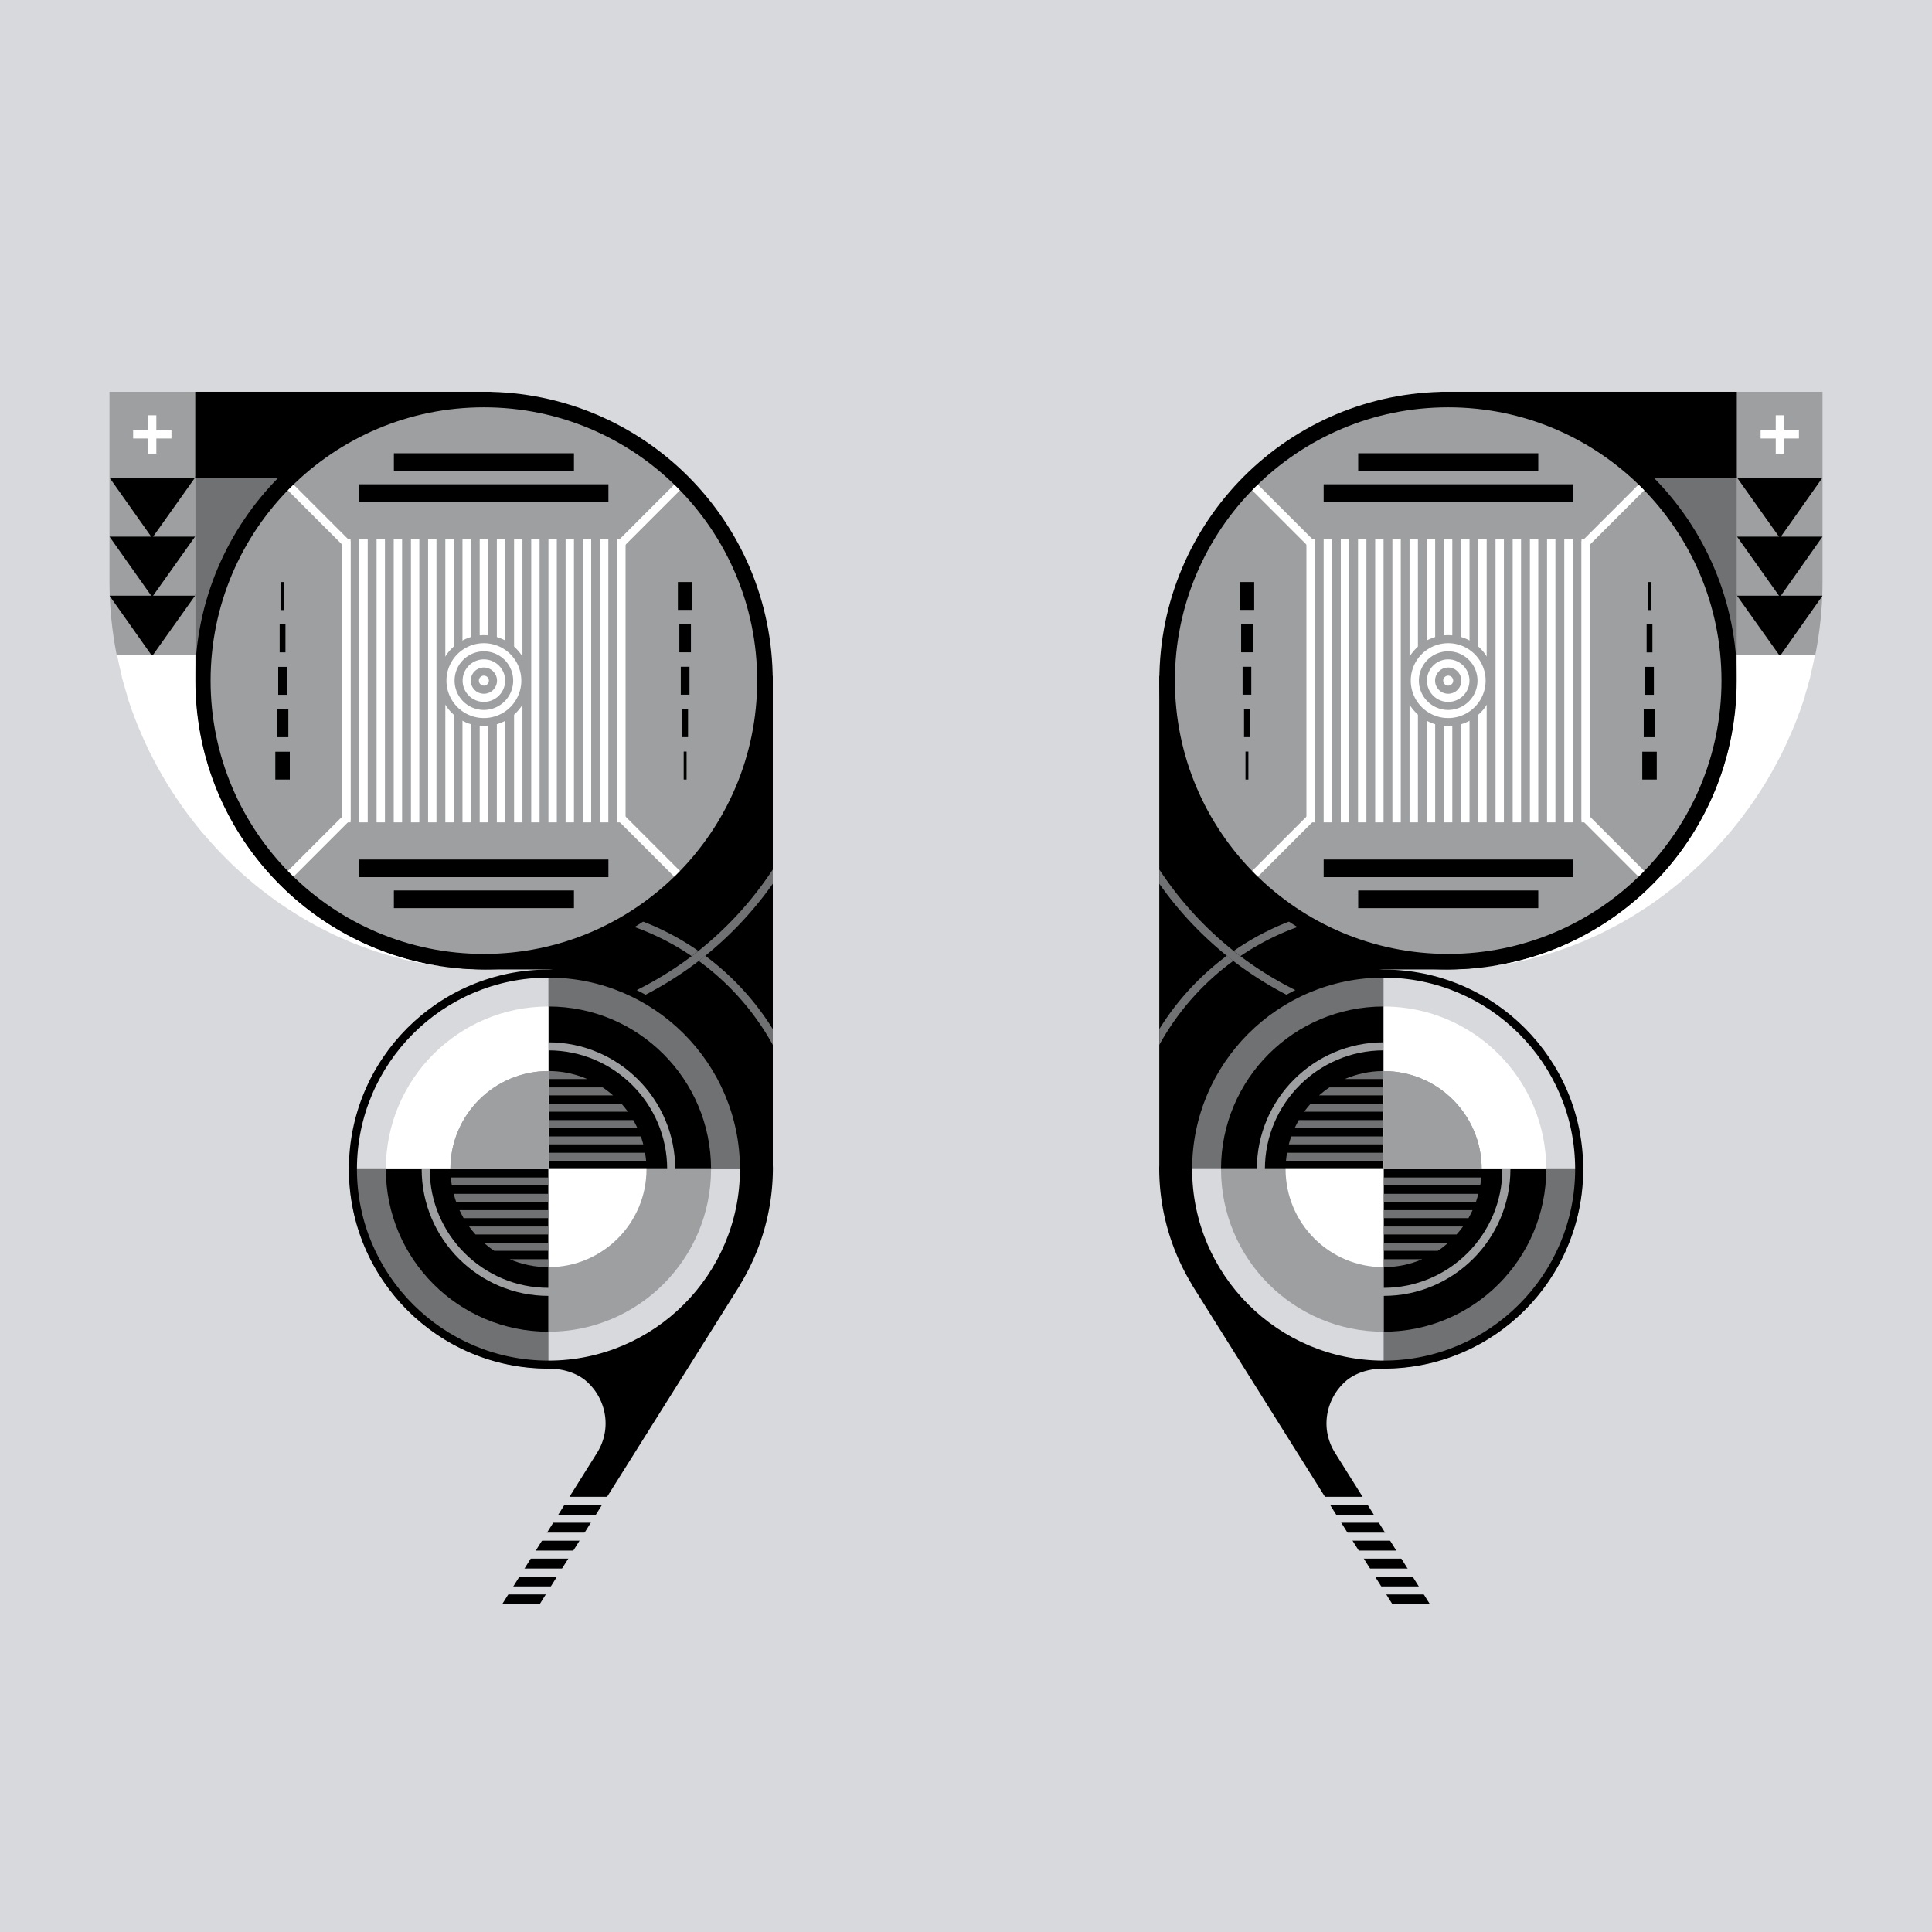 <svg xmlns="http://www.w3.org/2000/svg" width="240" height="240" fill="none"><rect width="100%" height="100%" fill="#333333" stroke="none"/><g clip-path="url(#a)"><path fill="#D8D9DD" d="M0 0h240v240H0z"/><path fill="#707173" d="M92.96 121.23H68.14v24h24.82v-24Z"/><path fill="#707173" d="M92.96 121.23H68.14v24h24.82v-24Z"/><path fill="#000" d="M96.01 145.09c0-.12-.01-.23-.01-.35V84l-5.05-4.62c-12.87-11.77-33.59-2.64-33.59 14.8v26.12c1.08.08 2.16.13 3.25.13h7.4c.22 0 .44.02.66.05 10.65 1.78 20.23 7.77 23.73 20.57.15.55.13 1.05.19 1.63 0 .07.01.24.02.31.06.72.1 1.41.1 2.15 0 4.98-4.1 13.35-4.1 13.35l-3.69 4.83a24.864 24.864 0 0 1-9.4 5.44s-7.34 1.13-7.39 1.13h.14l-.14.14s2.46-.16 4.46 1.34c.02.01.03.02.05.04.01 0 .02.02.04.03a7.29 7.29 0 0 1 1.24 1.33c1.53 2.15 1.85 5.14.25 7.7l.09-.14-11.9 18.98h4.66l24.93-39.71h-.02a27.81 27.81 0 0 0 4.08-14.5v-.01Z"/><path fill="#707173" d="M68.13 145.23H43.37v.03c0 13.66 11.07 24.73 24.73 24.73h.03v-24.76ZM96 129.82v-1.98a33.07 33.07 0 0 0-8.4-9.12c-.27.22-.54.43-.81.64 3.79 2.76 6.95 6.33 9.22 10.46H96ZM68.13 112.3c-3.77 0-7.4.64-10.77 1.82v1.06c3.37-1.22 6.99-1.88 10.77-1.88 6.59 0 12.71 2.02 17.79 5.47.28-.21.55-.43.82-.65a32.563 32.563 0 0 0-18.62-5.82h.01Z"/><path fill="#707173" d="M86.75 118.12c-.27.22-.55.44-.82.65a43.418 43.418 0 0 1-7.78 4.68c.38.18.74.39 1.11.59a44.39 44.39 0 0 0 7.53-4.66c.27-.21.55-.42.81-.64 3.2-2.58 6.03-5.6 8.4-8.96v-1.77a43.304 43.304 0 0 1-9.25 10.13v-.02Z"/><path fill="#000" d="M68.13 121.44c13.12 0 23.79 10.67 23.79 23.79s-10.67 23.79-23.79 23.79-23.79-10.67-23.79-23.79 10.67-23.79 23.79-23.79Zm0-1c-13.69 0-24.79 11.1-24.79 24.79s11.1 24.79 24.79 24.79 24.79-11.1 24.79-24.79-11.1-24.79-24.79-24.79Z"/><path fill="#707173" d="M61.01 73.83H24.23v14.98h36.78V73.83Z"/><path fill="#707173" d="M61.01 66.49H24.23v7.5h36.78v-7.5Z"/><path fill="#707173" d="M61.01 59.16H24.23v7.5h36.78v-7.5Z"/><path fill="#000" d="M61.01 48.67H24.23v10.66h36.78V48.67Z"/><path fill="#000" d="M60.11 120.43c19.816 0 35.88-16.064 35.88-35.88 0-19.816-16.064-35.88-35.88-35.88-19.816 0-35.88 16.064-35.88 35.88 0 19.816 16.064 35.88 35.88 35.88Z"/><path fill="#9D9FA1" d="M60.11 118.5c18.75 0 33.95-15.2 33.95-33.95 0-18.75-15.2-33.95-33.95-33.95-18.75 0-33.95 15.2-33.95 33.95 0 18.75 15.2 33.95 33.95 33.95Z"/><path fill="#fff" d="M77.43 67.23H42.79v34.64h34.64V67.23Z"/><path fill="#fff" d="m60.82 84.55 23.64-23.64c-.23-.24-.47-.47-.71-.71L60.11 83.84 36.47 60.2c-.24.23-.47.47-.71.71L59.4 84.55l-23.64 23.64c.23.24.47.47.71.71l23.64-23.64 23.64 23.64c.24-.23.47-.47.71-.71L60.82 84.55Z"/><path fill="#9D9FA1" d="M13.6 48.67v23.66c0 3.08.32 6.09.89 9.01h9.73V48.67H13.6Zm63.09 18.28H43.54v35.21h33.15V66.95Z"/><path fill="#fff" d="M43.55 66.95h-1.04v35.21h1.04V66.95Zm2.13 0h-1.04v35.21h1.04V66.95Zm2.14 0h-1.04v35.21h1.04V66.95Zm2.13 0h-1.04v35.21h1.04V66.95Zm2.14 0h-1.04v35.21h1.04V66.95Zm2.13 0h-1.04v35.21h1.04V66.95Zm2.14 0h-1.04v35.21h1.04V66.95Zm2.13 0h-1.04v35.21h1.04V66.95Zm2.14 0h-1.04v35.21h1.04V66.95Zm2.13 0h-1.04v35.21h1.04V66.95Zm2.14 0h-1.04v35.21h1.04V66.95Zm2.13 0h-1.04v35.21h1.04V66.95Zm2.14 0h-1.04v35.21h1.04V66.95Zm2.13 0h-1.04v35.21h1.04V66.95Zm2.14 0H72.4v35.21h1.04V66.95Zm2.13 0h-1.04v35.21h1.04V66.95Zm2.14 0h-1.04v35.21h1.04V66.95Z"/><path fill="#9D9FA1" d="M60.11 90.2a5.65 5.65 0 1 0 0-11.3 5.65 5.65 0 0 0 0 11.3Z"/><path fill="#fff" d="M60.11 89.2a4.65 4.65 0 1 0 0-9.3 4.65 4.65 0 0 0 0 9.3Z"/><path fill="#9D9FA1" d="M60.11 88.19a3.64 3.64 0 1 0 0-7.28 3.64 3.64 0 0 0 0 7.28Z"/><path fill="#fff" d="M60.11 87.19a2.64 2.64 0 1 0 0-5.28 2.64 2.64 0 0 0 0 5.28Z"/><path fill="#9D9FA1" d="M60.11 86.18a1.63 1.63 0 1 0 0-3.26 1.63 1.63 0 0 0 0 3.26Z"/><path fill="#fff" d="M60.11 85.17a.62.62 0 1 0 0-1.24.62.62 0 0 0 0 1.24Z"/><path stroke="#fff" stroke-miterlimit="10" d="M18.92 51.59v4.76m-2.38-2.38h4.76"/><path fill="#000" d="M13.6 59.33h10.63l-5.33 7.5-5.3-7.5Z"/><path fill="#000" d="M13.6 66.66h10.63l-5.33 7.5-5.3-7.5Z"/><path fill="#000" d="M13.6 74h10.63l-5.33 7.5-5.3-7.5Zm72.05 8.83h-1.08v3.47h1.08v-3.47Zm.36-10.53h-1.8v3.46h1.8V72.3Zm-.72 21.06h-.36v3.48h.36v-3.48Zm.54-15.8h-1.44v3.47h1.44v-3.47Zm-.36 10.54h-.72v3.47h.72V88.1Zm-49.83-5.26h-1.08v3.47h1.08v-3.47ZM36 93.38h-1.8v3.46H36v-3.46Zm-.72-21.08h-.36v3.48h.36V72.3Zm.54 15.81h-1.44v3.47h1.44v-3.47Zm-.36-10.54h-.72v3.47h.72v-3.47Zm40.12-17.41H44.64v2.19h30.94v-2.19Zm-4.28-3.85H48.93v2.19H71.3v-2.19Zm4.28 50.46H44.64v2.19h30.94v-2.19Zm-4.28 3.85H48.93v2.19H71.3v-2.19Zm-3.16 14.41c11.15 0 20.19 9.04 20.19 20.2H68.14v-20.2Zm-.02 40.4c-11.15 0-20.19-9.04-20.19-20.2h20.19v20.2Z"/><path fill="#9D9FA1" d="M68.13 160.98c-8.68 0-15.75-7.07-15.75-15.75s7.06-15.75 15.75-15.75c8.69 0 15.75 7.07 15.75 15.75s-7.06 15.75-15.75 15.75Zm0-30.5c-8.13 0-14.75 6.62-14.75 14.75 0 8.13 6.62 14.75 14.75 14.75 8.13 0 14.75-6.62 14.75-14.75 0-8.13-6.62-14.75-14.75-14.75Z"/><path fill="#fff" d="M68.12 125.03c-11.15 0-20.19 9.04-20.19 20.2h20.19v-20.2Z"/><path fill="#9D9FA1" d="M68.14 165.43c11.15 0 20.19-9.04 20.19-20.2H68.14v20.2Z"/><path fill="#707173" d="M55.95 145.24h12.17v-.01H55.95v.01Zm.05 1.03c.03.34.08.67.13.99h11.99v-.99H56Zm.36 2.03c.09.34.19.67.3.99h11.46v-.99H56.35h.01Zm.72 2.03c.16.34.33.67.51.99h10.53v-.99H57.08Zm1.19 2.03c.25.35.52.68.8.99h9.05v-.99h-9.85Zm9.85 3.02v-.99h-8.01c.41.36.83.69 1.29.99h6.72Zm-4.81 1.04c1.48.64 3.1.99 4.81.99v-.99h-4.81Z"/><path fill="#9D9FA1" d="M68.12 133.05c-6.72 0-12.17 5.45-12.17 12.18h12.17v-12.18Z"/><path fill="#fff" d="M68.14 157.41c6.72 0 12.17-5.45 12.17-12.18H68.14v12.18Z"/><path fill="#707173" d="M68.14 133.05v.99h4.81a12.14 12.14 0 0 0-4.79-.99h-.02Zm0 2.03v.99h8.01c-.41-.36-.83-.69-1.29-.99h-6.72Zm0 2.03v.99H78c-.25-.35-.52-.68-.8-.99h-9.06Zm0 2.03v.99h11.04c-.16-.34-.33-.67-.51-.99H68.14Zm0 2.03v.99h11.77c-.09-.34-.19-.67-.3-.99H68.14Zm0 2.03v.99h12.12c-.03-.34-.08-.67-.13-.99H68.14Zm0 2.03h12.17v-.01H68.14v.01Z"/><path stroke="#D8D9DD" stroke-miterlimit="10" d="M71.43 199.8H57.79m15.04-2.23H59.19m15.05-2.22H60.6m15.04-2.23H62m15.04-2.23H63.4m15.04-2.23H64.8m15.05-2.22H66.21"/><path fill="#fff" d="M15.78 86.47c.06.2.13.39.2.59.13.39.26.78.4 1.17.08.23.17.46.26.69.13.35.26.7.4 1.04.1.25.2.49.31.73.14.32.27.65.42.97.11.25.23.5.34.75.14.31.29.62.44.93.12.25.25.5.38.75.15.3.31.59.47.89.14.25.27.5.41.75.16.29.32.57.49.85.15.25.29.5.44.75.17.28.34.55.52.82.16.25.31.49.48.74.18.27.36.53.54.79.17.24.33.49.51.73.19.26.38.51.57.77.18.24.35.48.53.71.19.25.39.49.59.74.19.23.37.47.57.7.19.23.4.46.6.69.82.95 1.68 1.87 2.57 2.75.18.18.35.36.53.53.26.25.52.48.78.72.19.17.37.35.56.52.26.24.53.47.8.7.19.17.39.33.58.49.27.23.55.45.83.67.2.16.4.31.6.47.28.22.57.43.86.64.2.15.4.29.6.44.3.21.6.42.9.62.2.14.4.27.61.4.31.2.62.4.93.59.2.12.4.25.6.37.32.19.65.38.97.57l.6.33c.34.18.67.37 1.02.54.19.1.38.19.57.29.36.18.71.36 1.08.53.17.08.34.15.51.23.39.18.78.35 1.18.52.11.05.22.09.33.13 1.98.82 4.03 1.49 6.13 2.02.14.03.27.07.41.11.41.1.83.19 1.25.28.19.04.38.08.58.12.4.08.8.15 1.2.21.22.04.44.08.66.11.39.06.78.11 1.17.16.07 0 .15.02.22.03-17.51-2.38-31.01-17.38-31.01-35.54v-3.22h-9.73c.18.9.37 1.79.6 2.67h-.03c.06.23.13.46.19.68.16.6.34 1.19.52 1.78l-.04-.01Z"/><path fill="#9D9FA1" d="M68.12 133.05c-6.72 0-12.17 5.45-12.17 12.18h12.17v-12.18Z"/><path fill="#707173" d="M147.05 145.22h24.82v-24h-24.82v24Z"/><path fill="#000" d="M144 145.09c0-.12.01-.23.01-.35V84l5.05-4.62c12.87-11.77 33.59-2.64 33.59 14.8v26.12c-1.08.08-2.16.13-3.25.13H172c-.22 0-.44.02-.66.05-10.65 1.78-20.23 7.77-23.73 20.57-.15.55-.13 1.05-.19 1.63 0 .07-.01.24-.02.31-.06.72-.1 1.41-.1 2.15 0 4.98 4.1 13.35 4.1 13.35l3.69 4.83c2.66 2.45 5.86 4.33 9.4 5.44 0 0 7.34 1.13 7.39 1.13h-.14l.14.14s-2.46-.16-4.46 1.34c-.02.01-.03.02-.05.04-.01 0-.02.02-.04.03a7.29 7.29 0 0 0-1.24 1.33c-1.53 2.15-1.85 5.14-.25 7.7l-.09-.14 11.9 18.98h-4.66l-24.93-39.71h.02a27.81 27.81 0 0 1-4.08-14.5v-.01Z"/><path fill="#707173" d="M171.88 145.23h24.76v.03c0 13.66-11.07 24.73-24.73 24.73h-.03v-24.76Zm-27.87-15.41v-1.98a33.07 33.07 0 0 1 8.4-9.12c.27.22.54.43.81.64a32.056 32.056 0 0 0-9.22 10.46h.01Zm27.87-17.52c3.77 0 7.4.64 10.77 1.82v1.06a31.548 31.548 0 0 0-10.77-1.88c-6.59 0-12.71 2.02-17.79 5.47-.28-.21-.55-.43-.82-.65a32.563 32.563 0 0 1 18.62-5.82h-.01Z"/><path fill="#707173" d="M153.26 118.12c.27.22.55.44.82.65 2.41 1.82 5.02 3.39 7.78 4.68-.38.18-.74.39-1.11.59a44.39 44.39 0 0 1-7.53-4.66c-.27-.21-.55-.42-.81-.64-3.2-2.58-6.03-5.6-8.4-8.96v-1.77c2.53 3.85 5.65 7.27 9.25 10.13v-.02Z"/><path fill="#000" d="M171.88 121.44c13.12 0 23.79 10.67 23.79 23.79s-10.67 23.79-23.79 23.79-23.79-10.67-23.79-23.79 10.67-23.79 23.79-23.79Zm0-1c-13.69 0-24.79 11.1-24.79 24.79s11.1 24.79 24.79 24.79 24.79-11.1 24.79-24.79-11.1-24.79-24.79-24.79Z"/><path fill="#707173" d="M179 88.8h36.78V73.82H179V88.8Z"/><path fill="#707173" d="M179 73.99h36.78v-7.5H179v7.5Z"/><path fill="#707173" d="M179 66.65h36.78v-7.5H179v7.5Z"/><path fill="#000" d="M179 59.33h36.78V48.67H179v10.66Z"/><path fill="#000" d="M179.9 120.43c19.816 0 35.88-16.064 35.88-35.88 0-19.816-16.064-35.88-35.88-35.88-19.816 0-35.88 16.064-35.88 35.88 0 19.816 16.064 35.88 35.88 35.88Z"/><path fill="#9D9FA1" d="M179.9 118.5c18.75 0 33.95-15.2 33.95-33.95 0-18.75-15.2-33.95-33.95-33.95-18.75 0-33.95 15.2-33.95 33.95 0 18.75 15.2 33.95 33.95 33.95Z"/><path fill="#fff" d="M162.57 101.87h34.64V67.23h-34.64v34.64Z"/><path fill="#fff" d="m179.19 84.55-23.64-23.64c.23-.24.47-.47.71-.71l23.64 23.64 23.64-23.64c.24.23.47.47.71.71l-23.64 23.64 23.64 23.64c-.23.24-.47.47-.71.71L179.9 85.26l-23.64 23.64c-.24-.23-.47-.47-.71-.71l23.64-23.64Z"/><path fill="#9D9FA1" d="M226.4 48.67v23.66c0 3.08-.32 6.09-.89 9.01h-9.73V48.67h10.62Zm-29.93 18.28h-33.15v35.21h33.15V66.95Z"/><path fill="#fff" d="M197.5 66.95h-1.04v35.21h1.04V66.95Zm-2.14 0h-1.04v35.21h1.04V66.95Zm-2.14 0h-1.04v35.21h1.04V66.95Zm-2.13 0h-1.04v35.21h1.04V66.95Zm-2.14 0h-1.04v35.21h1.04V66.95Zm-2.13 0h-1.04v35.21h1.04V66.95Zm-2.14 0h-1.04v35.21h1.04V66.95Zm-2.13 0h-1.04v35.21h1.04V66.95Zm-2.14 0h-1.04v35.21h1.04V66.95Zm-2.13 0h-1.04v35.21h1.04V66.95Zm-2.14 0h-1.04v35.21h1.04V66.95Zm-2.13 0h-1.04v35.21h1.04V66.95Zm-2.14 0h-1.04v35.21h1.04V66.95Zm-2.13 0h-1.04v35.21h1.04V66.95Zm-2.14 0h-1.04v35.21h1.04V66.95Zm-2.13 0h-1.04v35.21h1.04V66.95Zm-2.14 0h-1.04v35.21h1.04V66.95Z"/><path fill="#9D9FA1" d="M179.9 90.2a5.65 5.65 0 1 0 0-11.3 5.65 5.65 0 0 0 0 11.3Z"/><path fill="#fff" d="M179.9 89.2a4.65 4.65 0 1 0 0-9.3 4.65 4.65 0 0 0 0 9.3Z"/><path fill="#9D9FA1" d="M179.9 88.19a3.64 3.64 0 1 0 0-7.28 3.64 3.64 0 0 0 0 7.28Z"/><path fill="#fff" d="M179.9 87.19a2.64 2.64 0 1 0 0-5.28 2.64 2.64 0 0 0 0 5.28Z"/><path fill="#9D9FA1" d="M179.9 86.18a1.63 1.63 0 1 0 0-3.26 1.63 1.63 0 0 0 0 3.26Z"/><path fill="#fff" d="M179.9 85.17a.62.62 0 1 0 0-1.24.62.62 0 0 0 0 1.24Z"/><path stroke="#fff" stroke-miterlimit="10" d="M221.09 51.59v4.76m2.38-2.38h-4.76"/><path fill="#000" d="M226.4 59.33h-10.62l5.33 7.5 5.29-7.5Z"/><path fill="#000" d="M226.4 66.66h-10.62l5.33 7.5 5.29-7.5Z"/><path fill="#000" d="M226.4 74h-10.62l5.33 7.5 5.29-7.5Zm-70.96 8.83h-1.08v3.47h1.08v-3.47Zm.36-10.53H154v3.46h1.8V72.3Zm-.72 21.06h-.36v3.48h.36v-3.48Zm.54-15.8h-1.44v3.47h1.44v-3.47Zm-.36 10.54h-.72v3.47h.72V88.1Zm50.19-5.26h-1.08v3.47h1.08v-3.47Zm.36 10.54h-1.8v3.46h1.8v-3.46Zm-.72-21.08h-.36v3.48h.36V72.3Zm.54 15.81h-1.44v3.47h1.44v-3.47Zm-.36-10.54h-.72v3.47h.72v-3.47Zm-40.84-15.22h30.94v-2.19h-30.94v2.19Zm4.29-3.85h22.37v-2.19h-22.37v2.19Zm-4.29 50.46h30.94v-2.19h-30.94v2.19Zm4.29 3.85h22.37v-2.19h-22.37v2.19Zm3.15 12.22c-11.15 0-20.19 9.04-20.19 20.2h20.19v-20.2Zm.02 40.4c11.15 0 20.19-9.04 20.19-20.2h-20.19v20.2Z"/><path fill="#9D9FA1" d="M156.13 145.23c0-8.68 7.06-15.75 15.75-15.75 8.68 0 15.75 7.07 15.75 15.75s-7.06 15.75-15.75 15.75c-8.68 0-15.75-7.07-15.75-15.75Zm1 0c0 8.13 6.62 14.75 14.75 14.75 8.13 0 14.75-6.62 14.75-14.75 0-8.13-6.62-14.75-14.75-14.75-8.13 0-14.75 6.62-14.75 14.75Z"/><path fill="#fff" d="M171.89 125.03c11.15 0 20.19 9.04 20.19 20.2h-20.19v-20.2Z"/><path fill="#9D9FA1" d="M171.87 165.43c-11.15 0-20.19-9.04-20.19-20.2h20.19v20.2Z"/><path fill="#707173" d="M184.06 145.24h-12.17v-.01h12.17v.01Zm-.05 1.03c-.03.34-.08.67-.13.99h-11.99v-.99h12.12Zm-.36 2.03c-.09.34-.19.67-.3.99h-11.46v-.99h11.77-.01Zm-.72 2.03c-.16.34-.33.67-.51.99h-10.53v-.99h11.04Zm-1.19 2.03c-.25.35-.52.68-.8.99h-9.05v-.99h9.85Zm-9.85 3.02v-.99h8.01c-.41.36-.83.69-1.29.99h-6.72Zm4.8 1.04c-1.48.64-3.1.99-4.81.99v-.99h4.81Z"/><path fill="#9D9FA1" d="M171.89 133.05c6.72 0 12.17 5.45 12.17 12.18h-12.17v-12.18Z"/><path fill="#fff" d="M171.87 157.41c-6.72 0-12.17-5.45-12.17-12.18h12.17v12.18Z"/><path fill="#707173" d="M171.87 133.05v.99h-4.81c1.47-.63 3.09-.99 4.79-.99h.02Zm0 2.03v.99h-8.01c.41-.36.83-.69 1.29-.99h6.72Zm0 2.03v.99h-9.86c.25-.35.52-.68.8-.99h9.06Zm0 2.03v.99h-11.04c.16-.34.33-.67.51-.99h10.53Zm0 2.03v.99H160.1c.09-.34.19-.67.3-.99h11.47Zm0 2.03v.99h-12.12c.03-.34.08-.67.13-.99h11.99Zm0 2.03H159.7v-.01h12.17v.01Z"/><path stroke="#D8D9DD" stroke-miterlimit="10" d="M168.58 199.8h13.64m-15.05-2.23h13.65m-15.05-2.22h13.64m-15.04-2.23h13.64m-15.04-2.23h13.64m-15.05-2.23h13.65m-15.05-2.22h13.64"/><path fill="#fff" d="M224.23 86.47c-.06.2-.13.39-.2.59-.13.39-.26.78-.4 1.17-.08.23-.17.46-.26.69-.13.35-.26.7-.4 1.04-.1.25-.2.49-.31.73-.14.32-.27.65-.42.97-.11.25-.23.5-.34.75-.14.31-.29.62-.44.93-.12.25-.25.5-.38.75-.15.3-.31.59-.47.89-.14.25-.27.5-.41.75-.16.29-.32.57-.49.85-.15.25-.29.5-.44.75-.17.28-.34.55-.52.82-.16.25-.31.49-.48.74-.18.27-.36.53-.54.79-.17.24-.33.49-.51.73-.19.26-.38.51-.57.77-.18.24-.35.48-.53.71-.19.25-.39.49-.59.74-.19.23-.37.47-.57.7-.19.23-.4.46-.6.69-.82.95-1.68 1.87-2.57 2.75-.18.18-.35.36-.53.53-.26.25-.52.48-.78.72-.19.17-.37.35-.56.52-.26.24-.53.47-.8.7-.19.17-.39.33-.58.49-.27.23-.55.45-.83.67-.2.16-.4.31-.6.47-.28.22-.57.43-.86.64-.2.15-.4.29-.6.44-.3.21-.6.42-.9.62-.2.14-.4.27-.61.4-.31.2-.62.4-.93.59-.2.12-.4.25-.6.37-.32.19-.65.38-.97.57l-.6.33c-.34.18-.67.37-1.02.54-.19.1-.38.19-.57.29-.36.18-.71.36-1.08.53-.17.08-.34.15-.51.23-.39.18-.78.35-1.18.52-.11.05-.22.09-.33.13-1.98.82-4.03 1.49-6.13 2.02-.14.03-.27.07-.41.11-.41.1-.83.19-1.25.28-.19.04-.38.08-.58.12-.4.08-.8.15-1.2.21-.22.04-.44.08-.66.11-.39.06-.78.11-1.17.16-.07 0-.15.02-.22.03 17.51-2.38 31.01-17.38 31.01-35.54v-3.22h9.73c-.18.9-.37 1.79-.6 2.67h.03c-.06.23-.13.46-.19.68-.16.6-.34 1.19-.52 1.78l.04-.01Z"/><path fill="#9D9FA1" d="M171.89 133.05c6.72 0 12.17 5.45 12.17 12.18h-12.17v-12.18Z"/></g><defs><clipPath id="a"><path fill="#fff" d="M0 0h240v240H0z"/></clipPath></defs></svg>